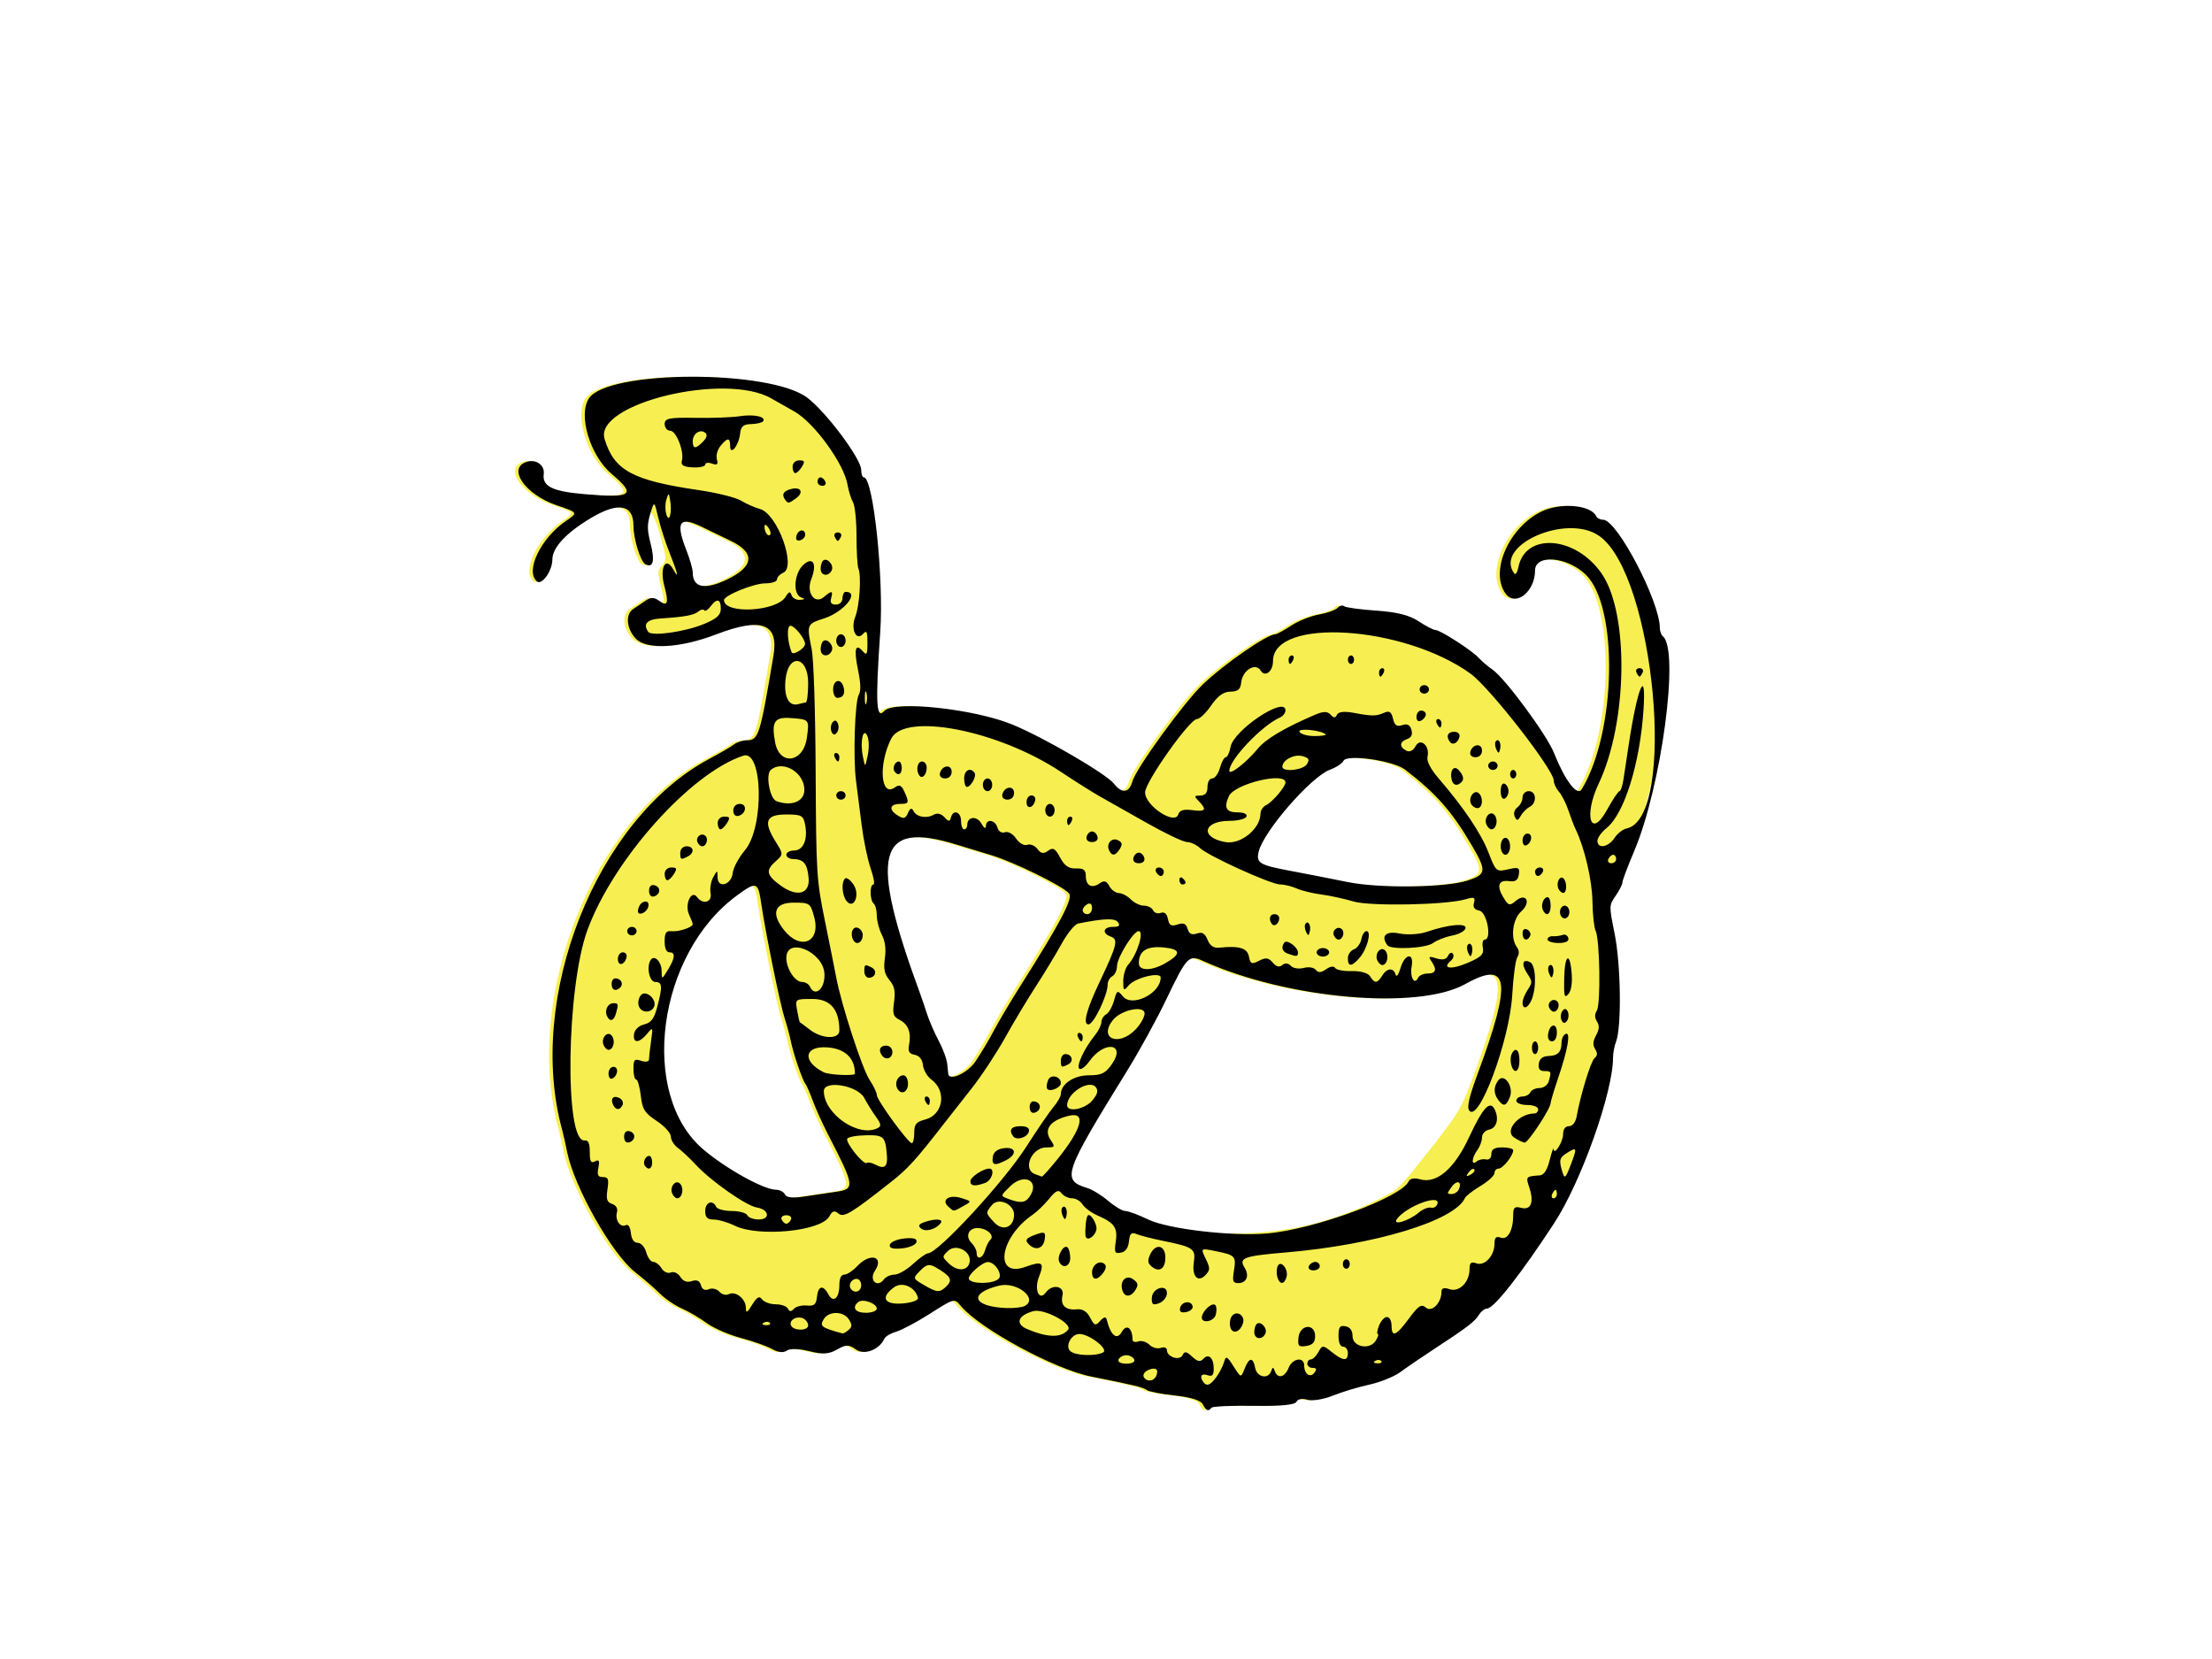 <?xml version="1.0"?><svg width="640" height="480" xmlns="http://www.w3.org/2000/svg">
 <title>python</title>
 <g>
  <title>Layer 1</title>
  <path fill="#f7ef51" d="m347.003,406.299c-0.581,-1.134 -3.43,-2.029 -8.082,-2.54c-3.951,-0.434 -7.605,-1.143 -8.119,-1.575c-0.918,-0.771 -3.858,-1.485 -16.077,-3.905c-10.551,-2.089 -32.151,-13.786 -37.74,-20.435c-1.9,-2.261 -1.781,-2.293 -9.222,2.438c-3.576,2.273 -7.818,4.525 -9.425,5.002c-1.608,0.478 -3.157,1.382 -3.442,2.01c-1.475,3.243 -5.799,4.898 -8.246,3.155c-2.073,-1.477 -2.847,-1.475 -5.466,0.013c-2.39,1.357 -4.134,1.461 -8.046,0.478c-2.987,-0.75 -5.601,-0.815 -6.501,-0.16c-0.949,0.69 -2.502,0.527 -4.201,-0.442c-1.482,-0.846 -5.538,-2.286 -9.013,-3.202c-3.475,-0.915 -7.943,-2.859 -9.929,-4.319c-1.986,-1.46 -5.235,-3.366 -7.221,-4.235c-1.986,-0.869 -4.829,-2.802 -6.318,-4.296c-1.489,-1.494 -4.739,-4.303 -7.221,-6.242c-6.644,-5.192 -17.614,-24.591 -19.645,-34.741c-0.484,-2.417 -1.109,-5.223 -1.39,-6.236c-10.633,-38.332 9.854,-90.096 42.553,-107.52c3.058,-1.629 6.266,-3.503 7.128,-4.164c0.862,-0.661 2.538,-1.201 3.726,-1.201c3.369,0 3.8,-1.376 7.683,-24.492c1.566,-9.324 -3.451,-11.181 -16.586,-6.141c-10.496,4.028 -20.206,4.522 -23.291,1.185c-2.706,-2.926 -3.01,-7.076 -0.628,-8.58c0.745,-0.47 2.277,-1.505 3.406,-2.301c1.514,-1.067 2.539,-1.091 3.913,-0.091c2.577,1.875 2.968,0.838 1.61,-4.267c-1.021,-3.838 -0.978,-4.57 0.348,-5.92c1.398,-1.423 1.326,-2.181 -0.935,-9.956c-2.931,-10.076 -6.044,-6.755 -3.391,3.617c1.29,5.042 0.765,7.189 -1.471,6.023c-1.449,-0.756 -3.48,-7.286 -3.48,-11.189c0,-6.127 -4.417,-6.917 -12.299,-2.199c-7.229,4.328 -11.169,8.573 -11.169,12.036c0,3.228 -3.026,7.512 -4.456,6.311c-3.511,-2.949 1.082,-12.502 8.418,-17.512c3.511,-2.397 3.511,-2.397 -2.708,-4.511c-9.066,-3.082 -14.36,-10.637 -8.787,-12.538c2.771,-0.945 5.383,0.886 5.038,3.531c-0.46,3.528 2.521,4.991 11.787,5.783c13.842,1.183 15.093,0.26 7.894,-5.823c-6.266,-5.295 -9.809,-17.011 -6.614,-21.873c5.433,-8.27 52.484,-8.401 63.233,-0.176c5.511,4.217 15.553,17.678 15.553,20.848c0,1.19 0.342,2.163 0.76,2.163c2.728,0 5.822,29.2 4.746,44.786c-1.419,20.558 -1.168,25.444 1.172,22.803c2.764,-3.118 26.084,-0.618 37.192,3.988c9.172,3.803 27.009,14.203 29.27,17.066c2.327,2.947 4.376,2.703 5.309,-0.634c1.062,-3.798 14.825,-22.76 20.387,-28.089c6.186,-5.927 18.61,-14.522 20.992,-14.522c0.43,0 2.479,-1.114 4.552,-2.475c2.073,-1.361 5.703,-2.818 8.067,-3.237c2.364,-0.419 4.788,-1.285 5.387,-1.925c0.599,-0.64 1.46,-0.851 1.914,-0.469c0.454,0.382 4.635,0.954 9.291,1.273c6.014,0.411 9.564,1.307 12.258,3.093c2.086,1.383 4.279,2.514 4.874,2.514c1.375,0 10.75,6.053 12.546,8.101c0.746,0.85 2.551,2.388 4.012,3.418c3.684,2.598 15.657,18.854 17.724,24.064c3.14,7.915 6.711,12.62 7.99,10.526c10.056,-16.471 10.726,-53.017 1.14,-62.186c-5.428,-5.192 -14.62,-5.907 -14.62,-1.136c0,6.137 -5.651,10.582 -8.51,6.695c-4.658,-6.332 0.862,-19.055 10.295,-23.73c5.488,-2.72 14.409,-1.977 15.911,1.326c0.255,0.561 1.164,1.019 2.02,1.019c4.01,0 16.388,23.642 16.388,31.302c0,0.925 0.406,2.024 0.903,2.441c4.841,4.067 -0.432,43.485 -8.306,62.087c-1.885,4.454 -3.428,8.56 -3.428,9.123c0,0.564 -0.875,2.291 -1.944,3.839c-1.944,2.814 -1.944,2.814 -0.277,11.122c1.785,8.895 2.012,26.954 0.391,31.072c-0.483,1.226 -0.878,3.307 -0.878,4.624c0,10.036 -9.204,35.936 -17.022,47.899c-9.621,14.722 -17.47,24.715 -19.414,24.715c-0.689,0 -1.751,0.817 -2.361,1.815c-1.199,1.965 -3.381,3.628 -13.103,9.989c-3.475,2.274 -7.794,5.22 -9.597,6.548c-1.803,1.328 -5.865,2.976 -9.026,3.662c-3.161,0.687 -7.912,2.122 -10.558,3.19c-2.656,1.072 -5.952,1.601 -7.361,1.18c-1.488,-0.444 -2.808,-0.196 -3.168,0.596c-0.408,0.896 -4.597,1.293 -12.324,1.166c-6.438,-0.106 -11.953,0.144 -12.255,0.554c-0.857,1.165 -1.536,0.893 -2.509,-1.004zm33.419,-52.323c7.767,-2.068 15.477,-5.202 22.548,-9.165c0.993,-0.556 3.227,-2.785 4.964,-4.953c14.298,-17.836 14.614,-18.329 18.443,-28.719c10.152,-27.551 9.363,-33.571 -3.458,-26.401c-13.637,7.626 -51.462,4.301 -75.72,-6.655c-4.304,-1.944 -4.741,-1.485 -10.98,11.526c-2.609,5.441 -7.544,14.427 -10.968,19.968c-18.605,30.116 -19.19,31.829 -11.664,34.155c1.476,0.456 4.21,2.139 6.075,3.739c1.865,1.6 4.083,2.91 4.928,2.91c0.846,0 3.893,1.137 6.773,2.527c10.188,4.917 32.759,5.409 49.059,1.069zm-139.554,-9.158c5.56,-0.767 5.443,-1.624 -2.256,-16.523c-1.569,-3.037 -3.569,-7.454 -4.444,-9.816c-0.875,-2.362 -1.839,-4.571 -2.142,-4.908c-0.813,-0.905 -3.492,-8.734 -4.2,-12.27c-0.338,-1.687 -1.157,-4.724 -1.82,-6.749c-1.259,-3.841 -5.546,-24.83 -6.714,-32.871c-0.96,-6.608 -1.341,-6.756 -6.944,-2.684c-23.24,16.89 -28.65,57.728 -9.756,73.658c6.638,5.597 17.39,11.542 20.932,11.574c1.088,0.01 2.257,0.632 2.599,1.384c0.41,0.903 2.341,1.093 5.695,0.561c2.791,-0.443 6.864,-1.052 9.051,-1.354zm40.352,-37.689c1.492,-2.193 3.88,-6.196 5.307,-8.896c1.427,-2.699 4.868,-8.497 7.646,-12.884c11.68,-18.443 15.374,-25.471 14.127,-26.877c-1.973,-2.225 -16.161,-9.174 -22.669,-11.101c-1.986,-0.588 -6.454,-1.947 -9.929,-3.019c-22.976,-7.09 -25.351,2.778 -10.423,43.297c0.404,1.097 1.269,3.651 1.923,5.676c0.653,2.025 2.195,5.569 3.426,7.876c1.231,2.307 2.335,5.344 2.453,6.749c0.118,1.405 0.248,2.692 0.289,2.861c0.491,2.002 5.62,-0.404 7.849,-3.681zm142.395,-52.356c5.396,-1.752 5.543,-2.762 1.433,-9.83c-5.859,-10.076 -10.43,-15.293 -19.497,-22.256c-3.438,-2.64 -16.926,-4.565 -17.844,-2.547c-0.335,0.736 -2.114,1.899 -3.955,2.585c-5.463,2.036 -19.214,17.869 -20.573,23.687c-0.771,3.302 0.177,3.869 9.322,5.578c4.347,0.812 11.762,2.263 16.479,3.224c9.097,1.854 28.319,1.608 34.635,-0.442zm-214.272,-87.097c7.821,-3.744 8.237,-7.73 1.164,-11.151c-2.368,-1.145 -6.243,-3.022 -8.611,-4.171c-6.379,-3.094 -7.503,-1.268 -4.269,6.935c0.993,2.518 1.805,5.381 1.805,6.363c0,4.389 3.486,5.101 9.911,2.025z" id="path2465"/>
  <path fill="#000000" d="m348.003,406.299c-0.581,-1.134 -3.43,-2.029 -8.082,-2.54c-3.951,-0.434 -7.605,-1.143 -8.119,-1.575c-0.918,-0.771 -3.858,-1.485 -16.077,-3.905c-10.551,-2.089 -32.151,-13.786 -37.74,-20.435c-1.9,-2.261 -1.781,-2.293 -9.222,2.438c-3.576,2.273 -7.818,4.525 -9.425,5.002c-1.608,0.478 -3.157,1.382 -3.442,2.01c-1.475,3.243 -5.799,4.898 -8.246,3.155c-2.073,-1.477 -2.847,-1.475 -5.466,0.013c-2.39,1.357 -4.134,1.461 -8.046,0.478c-2.987,-0.75 -5.601,-0.815 -6.501,-0.16c-0.949,0.69 -2.502,0.527 -4.201,-0.442c-1.482,-0.846 -5.538,-2.286 -9.013,-3.202c-3.475,-0.915 -7.943,-2.859 -9.929,-4.319c-1.986,-1.46 -5.235,-3.366 -7.221,-4.235c-1.986,-0.869 -4.829,-2.802 -6.318,-4.296c-1.489,-1.494 -4.739,-4.303 -7.221,-6.242c-6.644,-5.192 -17.614,-24.591 -19.645,-34.741c-0.484,-2.417 -1.109,-5.223 -1.39,-6.236c-10.633,-38.332 9.854,-90.096 42.553,-107.52c3.058,-1.629 6.266,-3.503 7.128,-4.164c0.862,-0.661 2.538,-1.201 3.726,-1.201c3.369,0 3.8,-1.376 7.683,-24.492c1.566,-9.324 -3.451,-11.181 -16.586,-6.141c-10.496,4.028 -20.206,4.522 -23.291,1.185c-2.706,-2.926 -3.01,-7.076 -0.628,-8.58c0.745,-0.47 2.277,-1.505 3.406,-2.301c1.514,-1.067 2.539,-1.091 3.913,-0.091c2.585,1.881 2.968,0.836 1.591,-4.341c-1.397,-5.252 0.452,-8.579 2.598,-4.675c1.778,3.235 1.323,1.15 -1.028,-4.704c-1.186,-2.953 -2.676,-7.578 -3.311,-10.277c-1.155,-4.908 -1.155,-4.908 -2.301,-1.117c-0.937,3.099 -0.922,4.666 0.082,8.589c1.29,5.042 0.765,7.189 -1.471,6.023c-1.449,-0.756 -3.48,-7.286 -3.48,-11.189c0,-6.127 -4.417,-6.917 -12.299,-2.199c-7.229,4.328 -11.169,8.573 -11.169,12.036c0,3.228 -3.026,7.512 -4.456,6.311c-3.511,-2.949 1.082,-12.502 8.418,-17.512c3.511,-2.397 3.511,-2.397 -2.708,-4.511c-9.066,-3.082 -14.36,-10.637 -8.787,-12.538c2.771,-0.945 5.383,0.886 5.038,3.531c-0.46,3.528 2.521,4.991 11.787,5.783c13.842,1.183 15.093,0.26 7.894,-5.823c-6.266,-5.295 -9.809,-17.011 -6.614,-21.873c5.433,-8.27 52.484,-8.401 63.233,-0.176c5.511,4.217 15.553,17.678 15.553,20.848c0,1.19 0.342,2.163 0.76,2.163c2.728,0 5.822,29.2 4.746,44.786c-1.419,20.558 -1.168,25.444 1.172,22.803c2.764,-3.118 26.084,-0.618 37.192,3.988c9.172,3.803 27.009,14.203 29.27,17.066c2.327,2.947 4.376,2.703 5.309,-0.634c1.062,-3.798 14.825,-22.76 20.387,-28.089c6.186,-5.927 18.61,-14.522 20.992,-14.522c0.43,0 2.479,-1.114 4.552,-2.475c2.073,-1.361 5.703,-2.818 8.067,-3.237c2.364,-0.419 4.788,-1.285 5.387,-1.925c0.599,-0.64 1.46,-0.851 1.914,-0.469c0.454,0.382 4.635,0.954 9.291,1.273c6.014,0.411 9.564,1.307 12.258,3.093c2.086,1.383 4.279,2.514 4.874,2.514c1.375,0 10.75,6.053 12.546,8.101c0.746,0.85 2.551,2.388 4.012,3.418c3.684,2.598 15.657,18.854 17.724,24.064c3.14,7.915 6.711,12.62 7.99,10.526c10.056,-16.471 10.726,-53.017 1.14,-62.186c-5.428,-5.192 -14.62,-5.907 -14.62,-1.136c0,6.137 -5.651,10.582 -8.51,6.695c-4.658,-6.332 0.862,-19.055 10.295,-23.73c5.488,-2.72 14.409,-1.977 15.911,1.326c0.255,0.561 1.164,1.019 2.02,1.019c4.01,0 16.388,23.642 16.388,31.302c0,0.925 0.406,2.024 0.903,2.441c4.841,4.067 -0.432,43.485 -8.306,62.087c-1.885,4.454 -3.428,8.56 -3.428,9.123c0,0.564 -0.875,2.291 -1.944,3.839c-1.944,2.814 -1.944,2.814 -0.277,11.122c1.785,8.895 2.012,26.954 0.391,31.072c-0.483,1.226 -0.878,3.307 -0.878,4.624c0,10.036 -9.204,35.936 -17.022,47.899c-9.621,14.722 -17.47,24.715 -19.414,24.715c-0.689,0 -1.751,0.817 -2.361,1.815c-1.199,1.965 -3.381,3.628 -13.103,9.989c-3.475,2.274 -7.794,5.22 -9.597,6.548c-1.803,1.328 -5.865,2.976 -9.026,3.662c-3.161,0.687 -7.912,2.122 -10.558,3.19c-2.656,1.072 -5.952,1.601 -7.361,1.18c-1.488,-0.444 -2.808,-0.196 -3.168,0.596c-0.408,0.896 -4.597,1.293 -12.324,1.166c-6.438,-0.106 -11.953,0.144 -12.255,0.554c-0.857,1.165 -1.536,0.893 -2.509,-1.004zm3.91,-7.852c0.907,-1.233 1.919,-3.2 2.25,-4.373c0.529,-1.875 0.86,-1.724 2.741,1.248c2.139,3.38 2.139,3.38 3.197,0.692c1.318,-3.347 2.446,-3.434 3.062,-0.234c0.525,2.728 3.785,3.376 4.628,0.92c0.421,-1.227 0.632,-1.227 1.053,0c0.797,2.323 2.901,1.837 3.986,-0.92c1.109,-2.816 4.513,-3.334 4.513,-0.686c0,2.47 1.763,3.688 2.967,2.051c0.738,-1.003 0.597,-1.366 -0.53,-1.366c-0.844,0 -1.534,-0.552 -1.534,-1.227c0,-0.675 0.463,-1.227 1.029,-1.227c0.566,0 1.551,-0.966 2.19,-2.147c1.105,-2.045 1.289,-2.045 3.849,0c3.295,2.632 4.666,2.722 4.666,0.307c0,-1.012 -0.609,-1.841 -1.354,-1.841c-0.852,0 -1.354,-1.168 -1.354,-3.153c0,-2.568 0.377,-3.08 2.031,-2.761c1.333,0.257 2.031,1.235 2.031,2.846c0,3.171 4.998,4.129 6.731,1.29c0.639,-1.047 0.895,-1.903 0.568,-1.903c-0.326,0 -0.159,-1.104 0.373,-2.454c0.531,-1.35 1.561,-2.454 2.288,-2.454c0.727,0 1.322,1.104 1.322,2.454c0,3.567 1.318,3.035 5.049,-2.038c2.733,-3.716 3.58,-4.258 4.901,-3.137c1.718,1.458 4.492,-1.36 4.492,-4.564c0,-1.081 0.736,-1.319 2.363,-0.764c2.777,0.948 5.761,-2.047 5.761,-5.781c0,-1.88 0.437,-2.251 1.998,-1.697c2.397,0.852 5.223,-2.212 5.223,-5.665c0,-1.808 0.452,-2.246 1.817,-1.761c2.026,0.72 3.599,-2.146 3.599,-6.557c0,-2.216 0.401,-2.573 2.328,-2.073c2.82,0.733 3.755,-1.648 2.323,-5.919c-1.053,-3.142 -1.004,-3.198 3.017,-3.478c1.213,-0.084 2.155,-1.528 2.882,-4.42c0.595,-2.362 1.104,-3.813 1.132,-3.224c0.1,2.103 2.759,-2.03 2.759,-4.288c0,-1.438 0.639,-2.304 1.7,-2.304c1.013,0 1.902,-1.115 2.199,-2.761c1.158,-6.403 4.107,-16.014 5.193,-16.927c0.866,-0.728 0.912,-1.41 0.176,-2.615c-0.736,-1.205 -0.666,-2.244 0.268,-3.981c0.936,-1.74 1.005,-2.774 0.266,-3.984c-0.708,-1.16 -0.719,-2.092 -0.036,-3.21c1.145,-1.875 0.857,-20.475 -0.356,-23.044c-0.457,-0.969 -0.873,-4.798 -0.924,-8.51c-0.083,-6.073 -2.29,-15.541 -4.862,-20.859c-0.49,-1.012 -1.443,-3.497 -2.118,-5.522c-0.675,-2.025 -1.9,-4.439 -2.721,-5.365c-0.822,-0.926 -1.494,-2.375 -1.494,-3.219c0,-3.134 -18.523,-26.922 -24.09,-30.937c-19.358,-13.962 -57.145,-16.354 -57.145,-3.618c0,3.009 -2.308,4.781 -3.559,2.732c-1.479,-2.423 -5.272,-0.1 -5.646,3.458c-0.21,2 -0.922,2.602 -3.114,2.636c-2.01,0.03 -3.634,1.196 -5.552,3.988c-1.491,2.17 -3.345,3.945 -4.119,3.945c-2.123,0 -15.017,18.217 -15.017,21.217c0,3.885 8.695,9.604 9.62,6.328c0.321,-1.139 1.596,-1.519 4.001,-1.194c3.877,0.524 4.343,-0.087 1.949,-2.557c-1.463,-1.509 -1.429,-1.633 0.451,-1.669c1.42,-0.027 2.031,-0.778 2.031,-2.493c0,-1.381 0.602,-2.454 1.376,-2.454c0.757,0 1.762,-1.38 2.234,-3.068c0.472,-1.687 1.23,-3.068 1.685,-3.068c0.455,0 1.074,-1.34 1.377,-2.978c0.904,-4.896 15.893,-14.872 15.893,-10.578c0,0.75 -0.711,1.675 -1.58,2.057c-5.253,2.306 -14.667,12.218 -14.667,15.441c0,1.425 4.967,-2.439 8.22,-6.396c2.316,-2.817 7.637,-5.982 16.42,-9.767c2.556,-1.102 3.742,-1.125 4.658,-0.09c0.893,1.008 1.398,1.017 1.846,0.033c0.394,-0.867 2.129,-1.071 4.819,-0.567c5.366,1.005 6.48,1.001 8.855,-0.031c1.49,-0.647 2.084,-0.245 2.544,1.724c0.455,1.947 1.101,2.398 2.673,1.861c1.438,-0.491 2.25,-0.081 2.65,1.338c0.398,1.408 0.014,2.246 -1.232,2.688c-2.221,0.789 -2.333,2.275 -0.253,3.36c0.968,0.505 1.981,0.022 2.68,-1.278c1.398,-2.599 4.209,-0.124 3.467,3.054c-0.297,1.271 0.857,3.513 3.227,6.269c7.294,8.483 12.25,15.852 14.406,21.418c2.149,5.548 2.266,5.649 5.663,4.878c3.054,-0.693 3.428,-0.515 3.127,1.487c-0.246,1.638 -1.009,2.18 -2.724,1.936c-3.134,-0.446 -3.794,1.281 -1.781,4.66c1.448,2.431 1.848,2.552 3.583,1.079c3.043,-2.583 4.59,0.365 1.593,3.035c-2.483,2.211 -3.155,7.707 -1.258,10.286c0.722,0.981 0.759,1.911 0.121,3.006c-0.508,0.872 -1.157,5.727 -1.443,10.788c-0.743,13.18 -9.684,37.258 -12.442,33.508c-0.729,-0.991 -0.036,-3.955 2.569,-10.99c9.847,-26.599 8.955,-32.686 -3.748,-25.583c-13.637,7.626 -51.463,4.301 -75.72,-6.655c-4.304,-1.944 -4.741,-1.485 -10.98,11.526c-2.609,5.441 -7.544,14.427 -10.968,19.968c-18.605,30.116 -19.19,31.829 -11.664,34.155c1.476,0.456 4.21,2.139 6.075,3.739c1.865,1.6 4.083,2.91 4.928,2.91c0.846,0 3.851,1.117 6.679,2.482c5.631,2.718 24.048,4.884 34.242,4.027c13.682,-1.15 38.95,-10.437 41.067,-15.094c0.37,-0.813 1.677,-1.06 3.202,-0.605c4.839,1.445 10.001,-2.956 14.286,-12.18c3.991,-8.591 6.069,-10.816 7.425,-7.95c1.286,2.717 0.519,5.359 -1.679,5.786c-1.112,0.216 -2.022,1.221 -2.022,2.235c0,1.014 -0.609,2.671 -1.354,3.683c-1.638,2.226 -1.803,4.647 -0.226,3.302c0.621,-0.529 1.839,-0.803 2.708,-0.609c0.941,0.211 1.58,-0.422 1.58,-1.564c0,-1.374 0.896,-1.918 3.159,-1.918c1.738,0 3.159,0.371 3.159,0.824c0,1.541 -2.983,5.311 -4.202,5.311c-0.668,0 -1.214,0.583 -1.214,1.296c0,0.713 -1.811,2.385 -4.024,3.716c-2.213,1.331 -4.247,2.909 -4.518,3.506c-2.981,6.557 -25.883,13.529 -51.672,15.73c-12.536,1.07 -13.843,1.558 -12.045,4.504c1.397,2.288 0.5,4.378 -1.879,4.378c-1.543,0 -1.735,-0.548 -1.248,-3.564c0.684,-4.231 0.414,-4.522 -5.269,-5.678c-4.385,-0.892 -4.385,-0.892 -2.913,2.161c1.309,2.716 1.321,3.224 0.109,4.591c-2.23,2.516 -4.141,0.668 -3.539,-3.424c0.599,-4.069 -0.034,-4.509 -9.129,-6.356c-2.979,-0.605 -6.296,-1.457 -7.372,-1.894c-1.576,-0.639 -2.015,-0.233 -2.256,2.084c-0.196,1.885 -0.997,3.012 -2.32,3.268c-1.785,0.345 -1.96,-0.021 -1.502,-3.136c0.598,-4.063 -0.367,-5.469 -5.206,-7.586c-1.822,-0.797 -3.801,-2.25 -4.398,-3.227c-0.597,-0.978 -1.97,-1.778 -3.051,-1.778c-1.081,0 -2.45,-0.659 -3.043,-1.464c-0.835,-1.134 -1.638,-0.776 -3.565,1.592c-1.368,1.681 -3.504,3.751 -4.745,4.6c-9.66,6.609 -11.327,18.461 -2.126,15.115c4.901,-1.782 5.565,-1.294 3.921,2.882c-1.465,3.722 0.053,7.155 1.996,4.513c1.864,-2.534 5.452,-1.878 4.808,0.878c-0.668,2.862 0.884,4.352 4.179,4.011c1.635,-0.169 2.906,0.632 3.822,2.409c1.205,2.34 1.559,2.453 2.913,0.934c1.043,-1.17 1.65,-1.29 1.878,-0.369c1.146,4.623 2.936,6.079 4.369,3.554c1.366,-2.407 3.065,-1.159 3.11,2.284c0.008,0.585 0.757,0.799 1.665,0.476c0.908,-0.323 2.348,0.107 3.201,0.954c0.853,0.848 2.344,1.259 3.314,0.914c0.97,-0.345 1.763,-0.048 1.763,0.661c0,2.002 3.731,3.173 4.527,1.421c0.535,-1.176 1.161,-1.074 2.759,0.447c1.488,1.417 2.39,1.605 3.218,0.671c1.527,-1.722 3.035,-0.326 3.035,2.81c0,1.921 -0.432,2.371 -1.805,1.883c-1.774,-0.631 -2.387,0.383 -1.203,1.991c0.984,1.338 2.009,0.949 3.755,-1.423zm23.779,-11.472c0.397,-3.809 4.81,-4.174 4.81,-0.398c0,1.782 -0.699,2.563 -2.554,2.852c-2.221,0.346 -2.515,0.026 -2.257,-2.454zm-12.791,-1.552c0,-0.972 0.324,-2.04 0.72,-2.373c1.155,-0.97 3.182,1.28 2.501,2.777c-0.896,1.97 -3.222,1.678 -3.222,-0.404zm-6.924,-1.403c-0.295,-1.046 -0.104,-2.491 0.425,-3.21c1.321,-1.795 3.879,-0.267 3.255,1.945c-0.75,2.656 -3.062,3.451 -3.679,1.265zm-8.217,-3.183c0.489,-1.995 3.187,-4.17 3.926,-3.165c0.333,0.453 0.366,1.676 0.072,2.717c-0.618,2.19 -4.532,2.628 -3.997,0.447zm-6.322,-2.438c0.466,-1.901 3.303,-2.221 3.636,-0.41c0.124,0.675 -0.733,1.411 -1.906,1.637c-1.461,0.281 -2.005,-0.105 -1.73,-1.227zm-8.155,-3.171c0.375,-2.676 4.344,-3.715 4.344,-1.137c0,1.704 -1.805,3.284 -3.75,3.284c-0.492,0 -0.76,-0.966 -0.594,-2.147zm-8.576,-1.998c-0.758,-2.684 1.17,-4.542 3.189,-3.074c1.375,1 1.507,1.612 0.654,3.01c-1.359,2.226 -3.223,2.257 -3.842,0.064zm44.855,-3.772c-0.277,-0.98 -0.228,-2.387 0.109,-3.127c0.882,-1.94 3.191,0.912 2.557,3.158c-0.638,2.261 -2.023,2.245 -2.666,-0.031zm-53.597,-1.324c0,-2.154 2.162,-3.633 3.574,-2.446c0.631,0.53 0.515,1.396 -0.344,2.563c-1.694,2.302 -3.231,2.247 -3.231,-0.117zm17.15,-1.769c-1.048,-0.922 -1.128,-1.683 -0.353,-3.373c1.546,-3.371 4.415,-2.807 4.415,0.869c0,3.303 -1.854,4.446 -4.062,2.504zm45.582,-0.033c0.307,-0.675 1.143,-1.227 1.858,-1.227c0.715,0 1.301,0.552 1.301,1.227c0,0.675 -0.836,1.227 -1.859,1.227c-1.022,0 -1.607,-0.552 -1.301,-1.227zm9.976,0.105c-0.291,-0.639 -0.144,-1.485 0.327,-1.881c0.47,-0.395 1.093,-0.195 1.383,0.444c0.291,0.639 0.144,1.486 -0.327,1.881c-0.47,0.395 -1.093,0.195 -1.383,-0.444zm-82.209,-1.386c-0.72,-1.584 1.284,-5.078 2.383,-4.155c0.44,0.37 0.8,1.744 0.8,3.054c0,2.515 -2.196,3.274 -3.184,1.101zm-8.524,-4.789c-1.633,-1.425 -1.211,-2.068 2.096,-3.196c2.195,-0.749 2.522,-0.542 2.244,1.42c-0.374,2.637 -2.403,3.467 -4.34,1.777zm16.114,-2.864c-0.142,-1.992 0.195,-5.059 0.622,-5.658c0.746,-1.046 2.959,2.604 2.52,4.157c-0.631,2.234 -3.009,3.37 -3.143,1.5zm-6.588,-5.625c-0.389,-0.855 -0.463,-1.886 -0.165,-2.291c0.808,-1.098 1.689,0.517 1.252,2.296c-0.306,1.247 -0.518,1.246 -1.087,-0.005zm130.577,-22.692c-2.881,-1.94 1.398,-6.92 5.945,-6.92c0.578,0 1.051,-0.552 1.051,-1.227c0,-0.675 -1.422,-1.227 -3.159,-1.227c-1.738,0 -3.159,-0.552 -3.159,-1.227c0,-0.675 0.788,-1.227 1.752,-1.227c0.964,0 2.003,-0.552 2.31,-1.227c0.307,-0.675 1.506,-1.227 2.665,-1.227c1.159,0 2.353,-0.873 2.655,-1.941c0.797,-2.823 0.733,-2.967 -1.324,-2.967c-1.298,0 -1.777,-0.658 -1.563,-2.147c0.2,-1.391 1.165,-2.167 2.74,-2.203c2.784,-0.064 3.826,-1.125 3.842,-3.913c0.006,-1.075 0.537,-2.195 1.179,-2.487c1.548,-0.706 0.687,4.376 -2.172,12.822c-1.185,3.501 -2.155,6.721 -2.155,7.156c0,1.63 -6.578,11.626 -7.555,11.482c-0.561,-0.083 -1.934,-0.766 -3.05,-1.518zm-4.558,-10.847c-1.373,-1.866 -1.377,-3.772 -0.012,-5.627c1.702,-2.314 4.576,1.765 3.381,4.8c-1.052,2.673 -1.865,2.872 -3.369,0.827zm3.773,-10.125c-0.277,-0.98 -0.24,-2.36 0.082,-3.068c1.051,-2.312 2.283,-1.351 2.283,1.782c0,3.326 -1.551,4.169 -2.365,1.286zm5.975,-4.967c0,-1.012 0.406,-1.841 0.903,-1.841c0.496,0 0.903,0.828 0.903,1.841c0,1.012 -0.406,1.84 -0.903,1.84c-0.496,0 -0.903,-0.828 -0.903,-1.84zm4.672,-3.886c0.439,-3.078 2.548,-3.501 2.548,-0.511c0,1.507 -0.583,2.556 -1.42,2.556c-0.841,0 -1.301,-0.835 -1.128,-2.046zm3.902,-4.089c-0.36,-0.792 -0.249,-1.993 0.248,-2.668c0.602,-0.818 1.121,-0.747 1.558,0.214c0.36,0.792 0.249,1.993 -0.248,2.668c-0.602,0.818 -1.121,0.747 -1.558,-0.214zm-3.572,-3.596c-0.668,-1.468 1.03,-2.923 2.233,-1.913c1.009,0.848 0.347,3.055 -0.917,3.055c-0.438,0 -1.03,-0.514 -1.315,-1.142zm-7.711,-1.522c0,-0.79 0.672,-2.447 1.494,-3.681c1.393,-2.092 1.383,-2.411 -0.145,-4.705c-1.791,-2.691 -1.335,-4.399 0.869,-3.25c1.609,0.839 1.877,7.096 0.458,10.7c-1.031,2.618 -2.676,3.193 -2.676,0.936zm12.048,-7.099c0.155,-6.949 1.702,-7.723 2.178,-1.09c0.195,2.715 -0.177,4.862 -1.003,5.794c-1.121,1.264 -1.292,0.578 -1.175,-4.704zm-4.3,-1.115c-0.389,-0.855 -0.463,-1.886 -0.165,-2.291c0.808,-1.098 1.689,0.517 1.252,2.296c-0.306,1.247 -0.518,1.246 -1.087,-0.005zm-0.526,-10.027c0,-0.565 0.711,-0.984 1.58,-0.931c0.869,0.053 2.138,-0.119 2.821,-0.383c0.683,-0.264 1.414,0.155 1.625,0.931c0.244,0.896 -0.785,1.411 -2.821,1.411c-1.762,0 -3.204,-0.463 -3.204,-1.028zm-7.221,-1.756c0,-1.095 0.529,-1.526 1.349,-1.098c0.742,0.387 1.124,1.198 0.849,1.802c-0.788,1.732 -2.198,1.281 -2.198,-0.704zm10.831,-6.174c0,-1.012 0.609,-1.84 1.354,-1.84c0.745,0 1.354,0.828 1.354,1.84c0,1.012 -0.609,1.841 -1.354,1.841c-0.745,0 -1.354,-0.828 -1.354,-1.841zm-4.964,-0.613c-0.658,-1.448 0.196,-3.681 1.407,-3.681c0.467,0 0.849,1.104 0.849,2.454c0,2.588 -1.313,3.302 -2.257,1.227zm4.513,-6.135c-0.736,-1.619 0.343,-3.917 1.416,-3.015c1.096,0.921 1.089,4.242 -0.009,4.242c-0.467,0 -1.1,-0.552 -1.407,-1.227zm-6.77,-4.908c0,-0.675 0.633,-1.227 1.407,-1.227c0.774,0 1.156,0.552 0.849,1.227c-0.307,0.675 -0.94,1.227 -1.407,1.227c-0.467,0 -0.849,-0.552 -0.849,-1.227zm-9.929,-7.362c0,-1.363 0.602,-2.454 1.354,-2.454c0.752,0 1.354,1.091 1.354,2.454c0,1.363 -0.602,2.454 -1.354,2.454c-0.752,0 -1.354,-1.091 -1.354,-2.454zm6.318,-1.738c0,-1.069 0.643,-1.943 1.429,-1.943c1.594,0 1.316,2.641 -0.357,3.4c-0.59,0.267 -1.072,-0.389 -1.072,-1.457zm-10.429,-4.504c-0.93,-2.046 1.162,-4.392 2.407,-2.699c1.042,1.416 0.39,4.033 -1.004,4.033c-0.438,0 -1.069,-0.6 -1.403,-1.334zm8.183,-2.323c-0.441,-0.97 -0.147,-2.007 0.765,-2.701c0.814,-0.62 1.481,-1.927 1.481,-2.906c0,-0.979 0.812,-1.78 1.805,-1.78c2.232,0 2.402,3.453 0.226,4.564c-0.869,0.443 -2.025,1.614 -2.57,2.601c-0.788,1.429 -1.137,1.474 -1.706,0.221zm-12.696,-3.812c-0.788,-1.733 0.952,-4.097 2.226,-3.027c1.432,1.203 1.2,4.361 -0.319,4.361c-0.715,0 -1.574,-0.6 -1.907,-1.334zm8.623,-3.574c0,-1.581 0.457,-2.451 1.128,-2.147c0.621,0.281 1.128,1.247 1.128,2.147c0,0.9 -0.508,1.866 -1.128,2.147c-0.671,0.304 -1.128,-0.566 -1.128,-2.147zm-14.105,-3.029c-0.788,-2.793 0.489,-4.719 2,-3.015c1.65,1.861 1.613,3.151 -0.114,4.052c-0.779,0.406 -1.606,-0.049 -1.885,-1.037zm16.812,-1.879c0,-0.675 0.406,-1.227 0.903,-1.227c0.496,0 0.903,0.552 0.903,1.227c0,0.675 -0.406,1.227 -0.903,1.227c-0.496,0 -0.903,-0.552 -0.903,-1.227zm-6.318,-2.454c0,-0.675 0.609,-1.227 1.354,-1.227c0.745,0 1.354,0.552 1.354,1.227c0,0.675 -0.609,1.227 -1.354,1.227c-0.745,0 -1.354,-0.552 -1.354,-1.227zm-5.19,-3.988c0.569,-2.322 3.385,-2.652 3.385,-0.397c0,1.138 -0.772,1.93 -1.88,1.93c-1.103,0 -1.725,-0.634 -1.505,-1.534zm7.522,-0.756c-0.389,-0.855 -0.463,-1.886 -0.165,-2.291c0.808,-1.098 1.689,0.517 1.252,2.296c-0.306,1.247 -0.518,1.246 -1.087,-0.005zm-13.445,-2.184c-1.177,-1.6 -0.615,-2.889 1.26,-2.889c1.05,0 1.723,0.643 1.523,1.457c-0.44,1.793 -1.947,2.568 -2.783,1.431zm-3.78,-5.343c-0.307,-0.675 -0.128,-1.227 0.398,-1.227c0.526,0 0.956,0.552 0.956,1.227c0,0.675 -0.179,1.227 -0.398,1.227c-0.219,0 -0.649,-0.552 -0.956,-1.227zm-5.867,-1.879c0,-0.991 0.609,-1.802 1.354,-1.802c0.745,0 1.354,0.493 1.354,1.096c0,0.603 -0.609,1.414 -1.354,1.802c-0.825,0.43 -1.354,0.002 -1.354,-1.096zm0.903,-7.937c0,-0.675 0.609,-1.227 1.354,-1.227c0.745,0 1.354,0.552 1.354,1.227c0,0.675 -0.609,1.227 -1.354,1.227c-0.745,0 -1.354,-0.552 -1.354,-1.227zm-11.734,-4.908c0,-0.675 0.43,-1.227 0.956,-1.227c0.526,0 0.705,0.552 0.398,1.227c-0.307,0.675 -0.737,1.227 -0.956,1.227c-0.219,0 -0.398,-0.552 -0.398,-1.227zm-26.176,-3.681c0,-0.675 0.43,-1.227 0.956,-1.227c0.526,0 0.705,0.552 0.398,1.227c-0.307,0.675 -0.737,1.227 -0.956,1.227c-0.219,0 -0.398,-0.552 -0.398,-1.227zm17.15,0c0,-0.675 0.406,-1.227 0.903,-1.227c0.496,0 0.903,0.552 0.903,1.227c0,0.675 -0.406,1.227 -0.903,1.227c-0.496,0 -0.903,-0.552 -0.903,-1.227zm-55.473,207.282c0.878,-1.931 -0.096,-2.707 -2.239,-1.783c-1.037,0.448 -1.653,1.326 -1.369,1.953c0.702,1.543 2.875,1.441 3.607,-0.17zm-6.355,-4.826c-0.307,-0.675 -1.322,-1.227 -2.256,-1.227c-0.934,0 -1.95,0.552 -2.257,1.227c-0.326,0.718 0.61,1.227 2.257,1.227c1.646,0 2.583,-0.509 2.256,-1.227zm71.513,0.486c-0.3,-0.408 -1.078,-0.451 -1.73,-0.097c-0.72,0.392 -0.506,0.682 0.545,0.741c0.952,0.053 1.485,-0.237 1.185,-0.644zm-80.505,-2.514c1.722,-0.898 -3.978,-5.334 -6.854,-5.334c-2.376,0 -4.239,3.572 -2.599,4.983c1.511,1.299 7.228,1.512 9.453,0.351zm-10.121,-6.566c1.399,-1.719 -6.993,-6.211 -10.051,-5.379c-4.497,1.223 -5.347,3.684 -1.792,5.19c5.946,2.52 9.895,2.583 11.842,0.189zm-63.534,0.079c1.074,-0.924 1.094,-1.446 0.115,-3.049c-1.493,-2.445 -5.803,-2.509 -7.269,-0.108c-1.265,2.072 -0.759,2.46 5.407,4.148c0.248,0.068 1.034,-0.378 1.747,-0.991zm-11.676,-1.34c0,-0.696 -0.609,-1.583 -1.354,-1.972c-1.808,-0.943 -4.32,0.449 -3.614,2.002c0.739,1.626 4.968,1.601 4.968,-0.03zm-11.076,-0.703c-0.3,-0.408 -1.078,-0.451 -1.73,-0.097c-0.72,0.392 -0.506,0.682 0.545,0.741c0.952,0.053 1.485,-0.237 1.185,-0.644zm-2.247,-6.817c0.576,0.783 2.363,1.423 3.972,1.423c1.609,0 3.189,0.579 3.51,1.287c0.396,0.872 0.94,0.886 1.687,0.044c0.606,-0.684 2.296,-1.124 3.755,-0.98c2.136,0.212 2.71,-0.275 2.943,-2.498c0.341,-3.256 1.783,-3.575 3.312,-0.733c1.412,2.624 3.17,1.119 3.17,-2.714c0,-1.921 0.515,-2.995 1.437,-2.995c0.79,0 2.47,-1.104 3.732,-2.454c3.745,-4.005 7.924,-2.848 5.09,1.409c-1.771,2.66 0.737,4.993 2.619,2.435c0.562,-0.764 1.939,-1.39 3.058,-1.39c1.12,0 3.532,-1.38 5.361,-3.068c1.829,-1.687 3.776,-3.076 4.327,-3.086c2.946,-0.055 21.953,-20.662 28.487,-30.885c3.155,-4.936 6.689,-10.099 7.855,-11.474c1.165,-1.375 2.119,-3.047 2.119,-3.715c0,-2.914 3.761,-5.441 8.097,-5.441c3.696,0 4.857,-0.573 6.733,-3.324c4.077,-5.977 -2.311,-6.75 -6.536,-0.791c-1.147,1.618 -2.474,2.614 -2.95,2.215c-0.944,-0.793 1.42,-5.872 4.487,-9.64c1.046,-1.286 1.903,-3.021 1.903,-3.856c0,-0.836 0.615,-1.84 1.367,-2.232c0.752,-0.392 1.778,-2.181 2.279,-3.974c0.854,-3.052 1.016,-3.133 2.54,-1.258c2.687,3.305 10.963,-0.799 10.963,-5.437c0,-1.744 -7.39,0.07 -9.252,2.271c-1.45,1.715 -1.58,1.613 -1.58,-1.24c0,-1.709 0.636,-3.825 1.413,-4.702c2.623,-2.959 4.746,-9.749 3.049,-9.749c-1.514,0 -6.267,7.682 -6.267,10.128c0,1.221 -0.609,2.537 -1.354,2.925c-0.745,0.388 -1.354,1.483 -1.354,2.432c0,3.101 -4.059,11.509 -5.556,11.509c-1.677,0 -0.571,-4.269 3.124,-12.055c5.19,-10.936 5.594,-12.553 3.337,-13.355c-2.633,-0.936 -2.214,-2.811 0.628,-2.811c1.783,0 2.169,-0.365 1.437,-1.36c-0.89,-1.21 -4.017,-1.102 -11.501,0.394c-0.968,0.194 -3.127,2.837 -4.798,5.873c-1.671,3.037 -5.012,8.558 -7.425,12.27c-2.413,3.712 -6.435,10.427 -8.938,14.923c-2.503,4.496 -6.879,11.122 -9.725,14.724c-2.846,3.602 -6.46,8.206 -8.032,10.23c-8.093,10.423 -10.309,12.863 -15.16,16.693c-11.71,9.246 -13.769,10.479 -15.304,9.163c-1.106,-0.948 -1.757,-0.731 -2.624,0.875c-2.301,4.266 -20.455,6.048 -27.328,2.682c-1.986,-0.973 -4.727,-1.777 -6.093,-1.787c-1.876,-0.014 -2.482,-0.618 -2.482,-2.473c0,-2.54 2.178,-3.386 3.159,-1.227c0.307,0.675 2.338,1.227 4.513,1.227c2.175,0 4.206,0.552 4.513,1.227c0.307,0.675 1.786,1.227 3.288,1.227c3.478,0 3.022,-2.903 -0.546,-3.472c-3.049,-0.486 -13.247,-7.633 -17.635,-12.359c-1.738,-1.871 -4.073,-4.064 -5.19,-4.872c-1.117,-0.808 -2.031,-2.285 -2.031,-3.283c0,-0.997 -1.837,-3.026 -4.081,-4.509c-3.529,-2.33 -4.155,-3.325 -4.628,-7.346c-0.301,-2.558 -0.901,-4.651 -1.334,-4.651c-0.433,0 -0.787,-1.391 -0.787,-3.091c0,-2.684 0.297,-2.99 2.257,-2.321c1.261,0.43 2.257,0.238 2.257,-0.437c0,-0.664 0.265,-3.07 0.589,-5.348c0.576,-4.051 0.55,-4.094 -1.199,-1.994c-2.291,2.75 -4.121,2.755 -3.732,0.009c0.177,-1.249 1.391,-2.397 2.92,-2.761c1.99,-0.474 2.89,-1.651 3.756,-4.918c1.614,-6.085 1.523,-7.362 -0.529,-7.362c-1.746,0 -2.645,-4.585 -1.266,-6.46c1.063,-1.446 3.071,0.637 3.101,3.217c0.03,2.6 0.05,2.597 1.805,-0.267c2.123,-3.464 2.257,-5.079 0.421,-5.079c-0.852,0 -1.354,-1.169 -1.354,-3.155c0,-2.517 0.411,-3.113 2.031,-2.944c2.052,0.213 6.093,-1.137 6.093,-2.036c0,-0.268 -0.483,-1.539 -1.074,-2.825c-1.319,-2.871 0.677,-7.248 2.299,-5.043c1.709,2.324 4.452,1.545 3.94,-1.118c-0.254,-1.318 0.092,-3.389 0.769,-4.601c1.181,-2.118 1.231,-2.117 1.258,0.028c0.043,3.362 4.009,2.225 4.373,-1.253c0.156,-1.486 1.767,-4.474 3.582,-6.639c5.576,-6.655 5.151,-29.164 -0.516,-27.3c-15.298,5.032 -37.647,30.045 -45.115,50.493c-6.071,16.623 -6.675,61.483 -0.82,60.825c1.097,-0.123 1.517,0.802 1.517,3.336c0,2.763 0.318,3.341 1.499,2.724c1.189,-0.62 1.393,-0.232 0.987,1.879c-0.401,2.085 -0.115,2.661 1.322,2.661c1.541,0 1.75,0.567 1.311,3.553c-0.426,2.892 -0.173,3.677 1.358,4.221c1.171,0.416 1.693,1.335 1.383,2.433c-0.621,2.198 0.988,4.533 2.558,3.714c0.715,-0.373 1.288,0.502 1.47,2.243c0.191,1.834 0.907,2.857 2.001,2.861c0.938,0.004 2.04,1.244 2.453,2.761c0.412,1.515 1.322,2.754 2.022,2.754c0.7,0 1.786,0.841 2.413,1.868c0.627,1.028 1.838,1.567 2.691,1.199c0.853,-0.368 2.085,0.207 2.739,1.278c0.764,1.251 1.946,1.689 3.306,1.225c1.444,-0.493 2.289,-0.115 2.656,1.185c0.348,1.232 1.155,1.641 2.28,1.156c0.958,-0.413 2.326,-0.092 3.041,0.714c0.715,0.806 1.943,1.13 2.73,0.719c1.948,-1.016 4.904,1.311 4.94,3.889c0.024,1.716 0.364,1.558 1.841,-0.853c1.374,-2.244 2.064,-2.614 2.858,-1.534zm36.953,-15.805c0.193,-0.787 2.086,-1.607 4.208,-1.822c2.647,-0.268 3.748,0.06 3.509,1.047c-0.191,0.791 -2.085,1.611 -4.208,1.822c-2.639,0.262 -3.749,-0.069 -3.509,-1.047zm9.013,-4.716c-0.897,-0.766 -0.667,-1.224 0.903,-1.796c3.141,-1.143 5.772,-0.984 4.77,0.289c-1.426,1.811 -4.393,2.6 -5.672,1.507zm7.982,-6.245c-2.279,-1.959 0.093,-3.658 3.603,-2.58c3.159,0.97 3.159,0.97 0.618,2.372c-3.003,1.657 -2.56,1.635 -4.221,0.208zm-79.937,-3.82c-0.93,-2.046 1.162,-4.392 2.407,-2.699c1.042,1.416 0.39,4.033 -1.004,4.033c-0.438,0 -1.069,-0.6 -1.403,-1.334zm86.248,-3.604c0,-1.196 3.681,-3.651 5.474,-3.651c1.744,0 0.761,3.425 -1.187,4.135c-2.975,1.084 -4.287,0.935 -4.287,-0.484zm-94.147,-4.435c-0.721,-0.98 0.094,-2.896 1.232,-2.896c0.467,0 0.849,0.828 0.849,1.841c0,1.897 -1.065,2.438 -2.082,1.056zm100.633,-2.59c0.197,-1.414 1.298,-2.279 3.225,-2.532c3.511,-0.461 3.904,1.78 0.611,3.482c-3.306,1.709 -4.177,1.493 -3.836,-0.951zm-106.674,-5.828c0,-1.264 0.592,-1.866 1.58,-1.607c1.903,0.498 1.783,2.676 -0.178,3.231c-0.818,0.231 -1.402,-0.445 -1.402,-1.624zm112.563,-0.153c-1.341,-1.823 -0.538,-2.915 2.143,-2.915c1.823,0 2.655,0.529 2.411,1.534c-0.421,1.74 -3.585,2.699 -4.555,1.381zm4.776,-8.436c0,-1.264 0.592,-1.866 1.58,-1.607c1.903,0.498 1.783,2.676 -0.178,3.231c-0.818,0.231 -1.402,-0.445 -1.402,-1.624zm-120.535,-0.695c-0.831,-1.827 0.132,-2.821 1.861,-1.919c0.798,0.416 1.197,1.312 0.888,1.992c-0.732,1.609 -1.999,1.576 -2.749,-0.073zm125.56,-4.693c-0.216,-0.475 -0.054,-1.608 0.359,-2.518c0.787,-1.731 3.642,-0.966 3.642,0.976c0,1.392 -3.463,2.726 -4.001,1.542zm-126.877,-4.325c0,-1.069 0.643,-1.943 1.429,-1.943c1.594,0 1.316,2.641 -0.357,3.4c-0.59,0.267 -1.072,-0.389 -1.072,-1.457zm130.878,-3.783c0,-1.012 0.585,-1.841 1.301,-1.841c1.91,0 2.529,2.077 0.877,2.939c-2.012,1.049 -2.177,0.966 -2.177,-1.098zm-132.281,-4.401c-0.93,-2.046 1.162,-4.392 2.407,-2.699c1.042,1.416 0.39,4.033 -1.005,4.033c-0.438,0 -1.069,-0.6 -1.403,-1.334zm137.245,-2.347c-0.307,-0.675 -0.128,-1.227 0.398,-1.227c0.526,0 0.956,0.552 0.956,1.227c0,0.675 -0.179,1.227 -0.398,1.227c-0.219,0 -0.649,-0.552 -0.956,-1.227zm-136.294,-6.135c-0.755,-1.662 0.264,-3.681 1.858,-3.681c1.464,0 1.524,0.236 0.753,2.967c-0.623,2.207 -1.788,2.525 -2.611,0.714zm9.176,-2.978c-0.272,-0.963 0.023,-2.334 0.654,-3.047c1.451,-1.637 4.741,1.298 3.793,3.384c-0.903,1.986 -3.855,1.762 -4.447,-0.338zm-7.822,-6.225c0,-1.264 0.592,-1.866 1.58,-1.607c1.903,0.498 1.783,2.676 -0.178,3.231c-0.818,0.231 -1.402,-0.445 -1.402,-1.624zm1.805,-7.26c0,-1.068 0.643,-1.943 1.429,-1.943c0.786,0 1.268,0.656 1.072,1.457c-0.558,2.275 -2.501,2.653 -2.501,0.486zm2.708,-8.078c0,-0.675 0.609,-1.227 1.354,-1.227c0.745,0 1.354,0.552 1.354,1.227c0,0.675 -0.609,1.227 -1.354,1.227c-0.745,0 -1.354,-0.552 -1.354,-1.227zm3.259,-6.659c0.64,-2.268 3.387,-2.652 2.834,-0.396c-0.207,0.844 -1.051,1.712 -1.877,1.93c-1.047,0.276 -1.337,-0.188 -0.957,-1.534zm3.059,-4.997c0,-1.264 0.592,-1.866 1.58,-1.607c1.903,0.498 1.783,2.676 -0.178,3.231c-0.818,0.231 -1.402,-0.445 -1.402,-1.624zm4.513,-4.908c0,-1.058 0.815,-1.841 1.916,-1.841c1.601,0 1.731,0.303 0.792,1.841c-0.618,1.012 -1.48,1.841 -1.916,1.841c-0.436,0 -0.792,-0.828 -0.792,-1.841zm4.513,-6.135c0,-1.022 0.802,-1.841 1.805,-1.841c2.152,0 2.394,1.884 0.377,2.936c-2.017,1.052 -2.183,0.969 -2.183,-1.096zm5.003,-2.983c-0.668,-1.468 1.03,-2.923 2.233,-1.913c1.009,0.848 0.347,3.055 -0.917,3.055c-0.438,0 -1.03,-0.514 -1.315,-1.142zm5.828,-5.606c0,-1.058 0.815,-1.841 1.916,-1.841c1.601,0 1.731,0.303 0.792,1.841c-0.618,1.012 -1.48,1.841 -1.916,1.841c-0.436,0 -0.792,-0.828 -0.792,-1.841zm4.513,-3.591c0,-1.138 0.772,-1.93 1.88,-1.93c2.2,0 1.889,2.867 -0.376,3.464c-0.891,0.235 -1.505,-0.391 -1.505,-1.534zm41.52,144.106c0,-1.521 -4.092,-2.976 -5.364,-1.907c-1.927,1.619 -0.87,3.111 2.205,3.111c1.738,0 3.159,-0.542 3.159,-1.204zm42.8,-0.768c4.029,-2.102 -2.3,-7.142 -7.398,-5.891c-9.036,2.217 -7.709,6.119 2.208,6.494c2.069,0.078 4.405,-0.193 5.19,-0.602zm-30.893,-2.323c-0.708,-3.122 -4.513,-4.835 -6.893,-3.104c-4.041,2.94 -2.913,5.12 2.433,4.701c2.626,-0.206 4.615,-0.918 4.461,-1.598zm-16.42,-3.681c0,-1.012 -0.585,-1.841 -1.301,-1.841c-1.508,0 -2.526,1.751 -1.684,2.896c1.079,1.466 2.984,0.792 2.984,-1.056zm24.731,0.242c1.798,-1.787 1.134,-2.934 -3.126,-5.394c-1.882,-1.087 -2.726,-0.916 -4.513,0.917c-2.198,2.254 -2.198,2.254 0.961,4.117c3.929,2.316 4.67,2.356 6.679,0.36zm14.98,-2.053c1.334,-1.147 -0.875,-4.785 -2.974,-4.899c-1.628,-0.088 -6.068,3.832 -5.573,4.921c0.686,1.509 6.783,1.493 8.547,-0.023zm-8.319,-5.026c0.427,-3.053 -3.994,-5.263 -6.243,-3.121c-1.791,1.706 -1.789,1.74 0.287,3.729c2.5,2.395 5.58,2.081 5.957,-0.607zm4.45,-3.286c0.321,-1.181 1.019,-2.561 1.551,-3.068c1.278,-1.214 -1.066,-3.33 -3.717,-3.355c-2.623,-0.025 -3.638,2.434 -1.771,4.29c0.821,0.816 1.492,2.112 1.492,2.881c0,2.189 1.797,1.638 2.445,-0.749zm8.387,-10.285c0,-3.109 -4.547,-5.084 -6.415,-2.786c-1.856,2.283 -1.856,2.283 0.669,5.02c2.489,2.698 5.746,1.432 5.746,-2.234zm-64.536,1.389c0.307,-0.675 -0.302,-1.227 -1.354,-1.227c-1.051,0 -1.661,0.552 -1.354,1.227c0.307,0.675 0.916,1.227 1.354,1.227c0.438,0 1.047,-0.552 1.354,-1.227zm181.671,-2.034c1.129,-0.958 2.711,-1.582 3.517,-1.388c0.806,0.195 1.642,-0.336 1.859,-1.18c0.743,-2.888 -9.123,0.859 -11.722,4.452c-1.495,2.066 3.406,0.611 6.346,-1.885zm-112.802,-4.347c3.373,-4.586 -1.207,-7.335 -5.422,-3.255c-2.894,2.801 -2.894,2.801 -0.676,3.642c3.441,1.304 4.923,1.21 6.098,-0.387zm-55.865,-1.636c5.56,-0.767 5.443,-1.624 -2.256,-16.523c-1.569,-3.037 -3.569,-7.454 -4.444,-9.816c-0.875,-2.362 -1.839,-4.571 -2.142,-4.908c-0.813,-0.905 -3.492,-8.734 -4.2,-12.27c-0.338,-1.687 -1.157,-4.724 -1.82,-6.749c-1.259,-3.841 -5.546,-24.83 -6.714,-32.871c-0.96,-6.608 -1.341,-6.756 -6.944,-2.684c-23.24,16.89 -28.65,57.728 -9.756,73.658c6.638,5.597 17.39,11.542 20.932,11.573c1.088,0.01 2.257,0.632 2.599,1.384c0.41,0.903 2.341,1.093 5.695,0.561c2.79,-0.443 6.864,-1.052 9.051,-1.354zm208.586,0.655c0,-0.675 -0.179,-1.227 -0.398,-1.227c-0.219,0 -0.649,0.552 -0.956,1.227c-0.307,0.675 -0.128,1.227 0.398,1.227c0.526,0 0.956,-0.552 0.956,-1.227zm-28.395,-1.309c1.058,-2.328 -0.485,-2.903 -2.057,-0.766c-1.407,1.913 -1.41,2.074 -0.032,2.074c0.822,0 1.762,-0.589 2.089,-1.309zm-116.123,-8.744c6.982,-8.63 8.414,-13.72 3.554,-12.637c-5.464,1.218 -7.608,3.886 -5.577,6.938c1.425,2.14 1.365,2.255 -1.166,2.255c-4.303,0 -6.998,6.413 -3.254,7.743c0.869,0.309 1.737,0.625 1.93,0.703c0.193,0.078 2.224,-2.173 4.513,-5.002zm120.623,2.928c-0.278,-0.378 -1.006,-0.001 -1.618,0.838c-0.885,1.212 -0.781,1.353 0.505,0.687c0.89,-0.461 1.391,-1.147 1.113,-1.525zm27.934,-1.403c1.839,-4.833 1.759,-5.153 -0.879,-3.519c-2.386,1.478 -2.586,2.088 -1.709,5.198c0.749,2.652 1.003,2.488 2.588,-1.679zm-197.884,-2.65c-0.443,-5.5 -0.87,-5.911 -6.045,-5.827c-2.755,0.045 -5.2,0.499 -5.432,1.009c-0.523,1.151 4.761,7.692 5.651,6.994c0.355,-0.279 1.459,-0.064 2.451,0.476c2.644,1.439 3.641,0.655 3.374,-2.652zm7.909,-6.558c0,-2.465 0.568,-3.157 3.127,-3.809c5.291,-1.349 6.366,-8.289 1.799,-11.612c-1.169,-0.851 -2.248,-2.711 -2.397,-4.133c-0.172,-1.638 -1.048,-2.736 -2.388,-2.994c-1.623,-0.312 -2.006,-0.984 -1.641,-2.879c0.68,-3.537 -0.224,-5.936 -2.725,-7.228c-1.876,-0.97 -2.099,-1.68 -1.619,-5.159c0.435,-3.151 0.145,-4.542 -1.324,-6.349c-1.466,-1.803 -1.759,-3.2 -1.327,-6.328c0.374,-2.713 0.086,-4.921 -0.89,-6.816c-0.794,-1.541 -1.444,-4.027 -1.444,-5.525c0,-1.497 -0.406,-3.063 -0.903,-3.48c-1.128,-0.948 -1.196,-5.521 -0.082,-5.521c0.451,0 0.098,-2.071 -0.785,-4.601c-0.883,-2.531 -2.06,-8.19 -2.615,-12.577c-0.555,-4.387 -1.293,-10.184 -1.64,-12.884c-0.857,-6.669 -0.321,-22.954 0.818,-24.855c0.635,-1.061 0.567,-3.274 -0.219,-7.09c-1.248,-6.059 -0.796,-7.914 1.341,-5.503c1.184,1.336 1.376,0.999 1.376,-2.429c0,-3.228 -0.233,-3.718 -1.234,-2.589c-2.042,2.304 -3.715,-1.388 -2.265,-5.001c1.218,-3.036 1.778,-11.852 0.882,-13.882c-0.298,-0.675 -0.544,-4.873 -0.546,-9.328c-0.003,-4.456 -0.454,-8.873 -1.004,-9.816c-0.55,-0.943 -1.27,-3.256 -1.602,-5.14c-1.082,-6.153 -9.679,-17.971 -15.392,-21.16c-2.013,-1.124 -4.994,-2.815 -6.624,-3.759c-13.337,-7.724 -51.374,1.505 -48.275,11.713c2.771,9.127 8.049,11.989 27.32,14.813c5.213,0.764 10.696,2.135 12.185,3.046c1.489,0.911 3.951,1.995 5.471,2.409c5.016,1.365 10.62,16.764 6.714,18.45c-0.993,0.428 -1.805,1.294 -1.805,1.923c0,0.629 -1.523,1.142 -3.385,1.138c-3.314,-0.006 -11.973,3.51 -11.946,4.85c0.085,4.15 15.249,3.32 17.834,-0.976c0.901,-1.498 1.343,-1.627 1.69,-0.494c0.258,0.844 1.35,1.47 2.425,1.391c1.526,-0.111 1.609,-0.266 0.376,-0.703c-2.499,-0.888 -2.049,-7.042 0.693,-9.485c2.767,-2.465 3.963,-0.18 2.222,4.243c-1.515,3.849 0.985,7.39 3.631,5.143c2.323,-1.972 2.76,-1.904 2.129,0.331c-0.361,1.277 0.063,1.841 1.382,1.841c1.089,0 1.902,-0.787 1.902,-1.841c0,-1.012 0.406,-1.841 0.903,-1.841c4.235,0 -0.475,5.826 -6.206,7.676c-5.039,1.627 -5.077,1.72 -3.617,8.866c0.583,2.857 1.063,17.634 1.155,35.583c0.151,29.438 0.26,31.201 2.659,42.967c1.376,6.749 2.857,14.155 3.291,16.459c1.49,7.903 7.538,26.487 9.641,29.621c1.157,1.724 2.103,3.712 2.103,4.417c0,1.458 9.076,13.921 10.138,13.921c0.381,0 0.694,-1.355 0.694,-3.012zm3.159,-9.258c-0.307,-0.675 -0.128,-1.227 0.398,-1.227c0.526,0 0.956,0.552 0.956,1.227c0,0.675 -0.179,1.227 -0.398,1.227c-0.219,0 -0.649,-0.552 -0.956,-1.227zm-8.123,-3.681c-0.755,-1.662 0.264,-3.681 1.858,-3.681c0.715,0 1.301,1.104 1.301,2.454c0,2.54 -2.178,3.386 -3.159,1.227zm-4.363,-9.407c-1.144,-1.556 -0.595,-2.863 1.203,-2.863c1.003,0 1.805,0.818 1.805,1.841c0,1.868 -1.909,2.517 -3.009,1.023zm-5.115,-24.336c0,-2.064 0.166,-2.148 2.178,-1.098c1.652,0.862 1.033,2.939 -0.877,2.939c-0.715,0 -1.301,-0.828 -1.301,-1.84zm-2.99,-8.768c-1.24,-1.686 -0.597,-4.289 0.959,-3.882c0.869,0.227 1.58,1.188 1.58,2.135c0,1.937 -1.592,3.033 -2.539,1.747zm-2.239,-11.714c-1.265,-1.72 -1.444,-5.455 -0.308,-6.411c0.43,-0.361 1.52,0.452 2.422,1.806c2.01,3.019 -0.023,7.447 -2.114,4.604zm-2.895,-30.438c0,-0.675 0.609,-1.227 1.354,-1.227c0.745,0 1.354,0.552 1.354,1.227c0,0.675 -0.609,1.227 -1.354,1.227c-0.745,0 -1.354,-0.552 -1.354,-1.227zm-0.451,-11.043c-0.307,-0.675 -0.128,-1.227 0.398,-1.227c0.526,0 0.956,0.552 0.956,1.227c0,0.675 -0.179,1.227 -0.398,1.227c-0.219,0 -0.649,-0.552 -0.956,-1.227zm-0.903,-7.362c-0.36,-0.792 -0.249,-1.993 0.248,-2.668c0.602,-0.818 1.121,-0.747 1.558,0.214c0.36,0.792 0.249,1.993 -0.248,2.668c-0.602,0.818 -1.121,0.747 -1.558,-0.214zm0.451,-12.27c0,-2.79 2.264,-3.343 3,-0.734c0.566,2.007 -0.099,3.188 -1.797,3.188c-0.662,0 -1.203,-1.104 -1.203,-2.454zm-3.61,-11.584c0,-0.972 0.324,-2.04 0.72,-2.373c1.155,-0.97 3.182,1.28 2.501,2.777c-0.896,1.97 -3.221,1.678 -3.221,-0.404zm4.513,-2.526c0,-1.012 0.609,-1.841 1.354,-1.841c0.745,0 1.354,0.828 1.354,1.841c0,1.012 -0.609,1.841 -1.354,1.841c-0.745,0 -1.354,-0.828 -1.354,-1.841zm-4.513,-20.787c0,-0.972 0.324,-2.04 0.72,-2.373c1.155,-0.97 3.182,1.28 2.501,2.777c-0.896,1.97 -3.221,1.678 -3.221,-0.404zm-7.024,-9.465c0.468,-1.911 2.488,-2.245 2.559,-0.424c0.026,0.675 -0.63,1.418 -1.458,1.651c-0.941,0.265 -1.354,-0.195 -1.101,-1.227zm11.086,0.19c-0.307,-0.675 0.099,-1.227 0.903,-1.227c0.803,0 1.209,0.552 0.903,1.227c-0.307,0.675 -0.713,1.227 -0.903,1.227c-0.19,0 -0.596,-0.552 -0.903,-1.227zm-14.291,-10.634c-1.14,-1.55 -0.596,-2.578 1.676,-3.169c2.863,-0.744 3.771,0.986 1.417,2.698c-2.083,1.515 -2.3,1.549 -3.093,0.471zm9.327,-5.317c0,-0.675 0.382,-1.227 0.849,-1.227c0.467,0 1.1,0.552 1.407,1.227c0.307,0.675 -0.075,1.227 -0.849,1.227c-0.774,0 -1.407,-0.552 -1.407,-1.227zm-7.221,-4.295c0,-1.058 0.815,-1.841 1.916,-1.841c1.601,0 1.731,0.303 0.792,1.841c-0.618,1.012 -1.48,1.841 -1.916,1.841c-0.436,0 -0.792,-0.828 -0.792,-1.841zm-32.027,-1.705c0.739,-2.649 -1.626,-8.725 -3.395,-8.725c-0.872,0 -1.585,-0.872 -1.585,-1.938c0,-1.645 1.332,-1.914 8.8,-1.777c4.84,0.089 10.628,-0.124 12.862,-0.472c4.141,-0.646 7.792,0.139 6.816,1.466c-0.297,0.404 -1.851,0.768 -3.453,0.808c-2.283,0.057 -2.972,0.65 -3.192,2.745c-0.358,3.418 -2.879,6.582 -2.879,3.614c0,-2.51 -0.782,-2.52 -2.802,-0.035c-0.888,1.092 -1.35,2.804 -1.047,3.878c0.42,1.487 0.099,1.765 -1.415,1.227c-1.077,-0.383 -1.957,-0.251 -1.957,0.294c0,0.544 -1.627,0.907 -3.614,0.805c-2.677,-0.136 -3.491,-0.626 -3.139,-1.889zm6.131,-5.578c1.089,-1.123 1.3,-1.964 0.634,-2.524c-1.452,-1.22 -3.621,0.221 -3.621,2.406c0,2.297 0.841,2.33 2.987,0.117zm50.544,198.617c1.087,-0.567 0.977,-1.18 -0.603,-3.374c-1.062,-1.475 -2.541,-3.862 -3.285,-5.305c-1.886,-3.655 -11.745,-5.328 -11.714,-1.988c0.062,6.647 10.123,13.526 15.602,10.668zm62.025,-7.923c1.536,-1.811 1.835,-2.847 1.107,-3.837c-1.821,-2.476 -8.35,1.573 -8.35,5.178c0,2.11 5.121,1.162 7.244,-1.341zm-68.621,-7.809c0,-4.526 -2.903,-7.266 -8.062,-7.609c-6.685,-0.444 -7.286,4.051 -0.964,7.211c1.557,0.778 9.026,1.107 9.026,0.397zm34.852,-3.514c1.492,-2.193 3.88,-6.196 5.307,-8.896c1.427,-2.699 4.868,-8.497 7.646,-12.884c11.68,-18.443 15.374,-25.471 14.127,-26.877c-1.973,-2.225 -16.161,-9.174 -22.669,-11.101c-1.986,-0.588 -6.454,-1.947 -9.929,-3.019c-22.976,-7.09 -25.351,2.778 -10.423,43.297c0.404,1.097 1.269,3.651 1.923,5.676c0.653,2.025 2.195,5.569 3.426,7.876c1.231,2.307 2.335,5.344 2.453,6.749c0.118,1.405 0.248,2.692 0.289,2.861c0.491,2.002 5.62,-0.404 7.849,-3.681zm46.239,-9.176c1.32,-1.339 2.534,-3.355 2.696,-4.481c0.402,-2.78 -6.773,-1.426 -9.222,1.739c-4.082,5.277 1.65,7.685 6.525,2.742zm-85.604,0.219c0,-6.097 -2.595,-9.142 -7.793,-9.142c-5.039,0 -5.039,0 -4.416,3.372c0.342,1.854 0.691,3.373 0.775,3.374c0.084,0.001 1.371,0.954 2.86,2.117c3.498,2.732 8.575,2.897 8.575,0.278zm-4.32,-16.487c-0.386,-6.4 -11.025,-10.776 -11.025,-4.534c0,3.169 2.509,6.972 4.6,6.972c0.887,0 1.877,0.584 2.202,1.297c1.49,3.278 4.486,0.629 4.223,-3.734zm161.373,0.597c1.367,-2.239 3.309,-2.392 3.879,-0.307c0.236,0.862 0.851,0.057 1.407,-1.84c1.262,-4.312 4.017,-4.687 3.233,-0.441c-0.557,3.017 0.84,5.447 1.852,3.221c0.312,-0.686 1.558,-1.247 2.77,-1.247c2.441,0 2.78,-1.13 1.075,-3.594c-0.929,-1.343 -0.665,-1.482 1.494,-0.788c1.736,0.558 2.863,0.313 3.336,-0.726c0.392,-0.863 1.029,-1.141 1.413,-0.618c0.385,0.523 0.114,1.444 -0.602,2.045c-2.71,2.277 0.092,2.643 4.806,0.627c4.042,-1.728 4.828,-2.509 4.458,-4.43c-0.247,-1.283 -0,-2.332 0.548,-2.332c2.125,0 0.652,-7.951 -1.552,-8.38c-1.443,-0.281 -1.917,-0.981 -1.548,-2.289c0.439,-1.557 0.019,-1.731 -2.413,-1.004c-5.574,1.666 -27.663,2.092 -32.534,0.627c-2.591,-0.779 -6.741,-1.678 -9.223,-1.997c-2.482,-0.319 -5.691,-1.104 -7.13,-1.744c-1.439,-0.64 -3.588,-1.163 -4.775,-1.163c-2.665,0 -20.833,-8.257 -23.272,-10.577c-0.979,-0.931 -2.637,-1.693 -3.685,-1.693c-1.047,0 -6.339,-2.518 -11.759,-5.595c-5.42,-3.077 -11.479,-6.501 -13.465,-7.609c-1.986,-1.107 -7.063,-4.308 -11.283,-7.113c-18.108,-12.035 -45.227,-17.327 -49.099,-9.581c-3.753,7.507 -3.03,17.068 1.065,14.089c1.263,-0.919 1.898,-0.65 2.726,1.154c1.498,3.26 1.388,3.612 -1.123,3.612c-3.055,0 -3.485,1.607 -0.877,3.28c1.798,1.153 2.337,1.042 3.066,-0.634c0.623,-1.434 1.088,-1.618 1.577,-0.626c0.875,1.776 3.818,2.324 5.895,1.098c0.961,-0.567 2.181,-0.277 3.08,0.732c1.163,1.305 1.572,1.335 1.869,0.137c0.615,-2.482 2.937,-1.754 2.937,0.92c0,1.35 0.406,2.454 0.903,2.454c0.496,0 0.903,-0.569 0.903,-1.265c0,-2.443 2.79,-2.732 4.076,-0.422c0.742,1.331 1.294,1.655 1.311,0.767c0.041,-2.212 2.693,-1.89 3.341,0.406c0.321,1.136 1.222,1.699 2.177,1.36c0.914,-0.325 2.33,0.474 3.225,1.817c0.895,1.345 2.311,2.142 3.226,1.817c0.897,-0.319 2.223,0.226 2.948,1.21c0.985,1.34 1.758,1.469 3.072,0.513c1.445,-1.051 2.064,-0.702 3.498,1.974c1.281,2.39 2.494,3.222 4.584,3.141c2.192,-0.085 2.842,0.409 2.842,2.16c0,2.827 1.713,3.751 3.99,2.153c1.306,-0.916 1.999,-0.724 2.807,0.779c0.59,1.098 1.841,2.013 2.779,2.035c0.938,0.021 2.494,0.85 3.458,1.841c0.964,0.991 2.666,1.801 3.783,1.801c1.117,0 2.304,0.6 2.637,1.334c0.334,0.734 1.338,1.074 2.232,0.756c1.067,-0.379 1.781,0.233 2.079,1.783c0.356,1.849 0.958,2.189 2.777,1.568c1.708,-0.583 2.477,-0.247 2.905,1.269c0.408,1.444 1.211,1.847 2.68,1.346c1.536,-0.524 2.365,-0.037 3.095,1.817c0.679,1.725 1.771,2.452 3.421,2.28c5.755,-0.601 8.077,0.1 8.555,2.583c0.411,2.136 0.804,2.296 2.939,1.192c1.909,-0.987 2.797,-0.865 3.939,0.539c0.963,1.185 1.926,1.434 2.777,0.719c0.799,-0.671 1.752,-0.588 2.464,0.215c0.638,0.72 2.319,0.995 3.735,0.61c1.416,-0.385 2.996,-0.126 3.511,0.574c0.648,0.881 1.56,0.821 2.954,-0.193c1.109,-0.807 2.27,-0.992 2.579,-0.41c0.309,0.582 2.499,1.009 4.866,0.949c2.57,-0.065 4.706,0.549 5.301,1.523c1.287,2.108 2.099,2.06 3.483,-0.208zm-9.929,-5.023c0,-1.075 0.775,-2.231 1.722,-2.567c0.947,-0.337 1.924,-1.665 2.172,-2.953c0.248,-1.287 0.922,-2.341 1.498,-2.341c1.531,0 0.229,5.096 -1.96,7.669c-2.271,2.67 -3.432,2.735 -3.432,0.192zm8.526,0.621c-0.93,-2.046 1.162,-4.392 2.407,-2.699c1.042,1.416 0.39,4.033 -1.004,4.033c-0.438,0 -1.069,-0.6 -1.403,-1.334zm-25.901,-1.966c-1.621,-0.576 -2.017,-1.831 -1.01,-3.201c0.74,-1.005 3.943,1.321 3.943,2.863c0,1.233 -0.313,1.269 -2.933,0.338zm8.349,-0.381c0,-0.675 0.812,-1.227 1.805,-1.227c0.993,0 1.805,0.552 1.805,1.227c0,0.675 -0.812,1.227 -1.805,1.227c-0.993,0 -1.805,-0.552 -1.805,-1.227zm43.851,0.165c-0.389,-0.855 -0.463,-1.886 -0.165,-2.291c0.808,-1.098 1.689,0.517 1.252,2.296c-0.306,1.247 -0.518,1.246 -1.087,-0.005zm-23.392,-2.21c-1.99,-2.705 -0.447,-4.209 3.494,-3.405c2.253,0.459 5.807,0.248 7.898,-0.47c6.288,-2.158 11.618,-2.646 11.223,-1.027c-0.191,0.784 -1.939,1.732 -3.885,2.107c-1.945,0.374 -4.424,1.341 -5.509,2.147c-2.08,1.547 -12.196,2.043 -13.222,0.649zm-15.456,-2.778c-0.668,-1.468 1.03,-2.923 2.233,-1.913c1.009,0.848 0.347,3.055 -0.917,3.055c-0.438,0 -1.03,-0.514 -1.315,-1.142zm-8.087,-1.147c-0.389,-0.855 -0.463,-1.886 -0.165,-2.291c0.808,-1.098 1.689,0.517 1.252,2.296c-0.306,1.247 -0.518,1.246 -1.087,-0.005zm-9.878,-2.243c-1.016,-1.382 -0.619,-2.83 0.777,-2.83c0.745,0 1.354,0.52 1.354,1.155c0,1.547 -1.409,2.655 -2.131,1.675zm-26.753,-12.718c0,-0.715 0.406,-0.958 0.903,-0.541c0.496,0.417 0.903,1.002 0.903,1.299c0,0.298 -0.406,0.541 -0.903,0.541c-0.496,0 -0.903,-0.585 -0.903,-1.299zm-6.77,-2.382c-0.307,-0.675 0.075,-1.227 0.849,-1.227c0.774,0 1.407,0.552 1.407,1.227c0,0.675 -0.382,1.227 -0.849,1.227c-0.467,0 -1.1,-0.552 -1.407,-1.227zm-6.544,-3.988c0.207,-0.844 0.918,-1.534 1.58,-1.534c0.662,0 1.373,0.69 1.58,1.534c0.224,0.912 -0.416,1.534 -1.58,1.534c-1.163,0 -1.803,-0.621 -1.58,-1.534zm-7.044,-2.254c-0.876,-1.928 0.838,-3.791 2.629,-2.858c1.187,0.619 1.297,1.176 0.492,2.494c-1.246,2.042 -2.301,2.164 -3.12,0.363zm-6.495,-3.881c0.207,-0.844 0.918,-1.534 1.58,-1.534c0.662,0 1.373,0.69 1.58,1.534c0.224,0.912 -0.416,1.534 -1.58,1.534c-1.163,0 -1.803,-0.621 -1.58,-1.534zm-5.641,-4.601c0,-0.675 0.43,-1.227 0.956,-1.227c0.526,0 0.705,0.552 0.398,1.227c-0.307,0.675 -0.737,1.227 -0.956,1.227c-0.219,0 -0.398,-0.552 -0.398,-1.227zm-6.318,-3.068c0,-1.012 0.609,-1.841 1.354,-1.841c0.745,0 1.354,0.828 1.354,1.841c0,1.012 -0.609,1.841 -1.354,1.841c-0.745,0 -1.354,-0.828 -1.354,-1.841zm-5.416,-2.352c0,-1.068 0.643,-1.943 1.429,-1.943c0.786,0 1.268,0.656 1.072,1.457c-0.558,2.275 -2.501,2.652 -2.501,0.486zm-6.996,-2.249c0.569,-2.322 3.385,-2.652 3.385,-0.397c0,1.138 -0.772,1.93 -1.88,1.93c-1.103,0 -1.725,-0.634 -1.505,-1.534zm-5.641,-2.761c0,-1.012 0.609,-1.841 1.354,-1.841c0.745,0 1.354,0.828 1.354,1.841c0,1.012 -0.609,1.841 -1.354,1.841c-0.745,0 -1.354,-0.828 -1.354,-1.841zm-5.416,-1.841c0,-2.358 1.765,-3.326 3.001,-1.647c0.683,0.929 -1.025,4.101 -2.209,4.101c-0.436,0 -0.792,-1.104 -0.792,-2.454zm-12.962,-0.851c-1.079,-1.466 -0.583,-4.057 0.777,-4.057c0.745,0 1.354,0.796 1.354,1.768c0,2.05 -1.288,3.434 -2.131,2.289zm5.966,-0.682c0.569,-2.322 3.385,-2.652 3.385,-0.397c0,1.138 -0.772,1.93 -1.88,1.93c-1.103,0 -1.725,-0.634 -1.505,-1.534zm-13.138,-0.478c-0.721,-0.98 0.094,-2.896 1.232,-2.896c0.467,0 0.849,0.828 0.849,1.841c0,1.897 -1.065,2.438 -2.082,1.056zm78.271,55.512c4.792,-2.722 4.63,-4.138 -0.53,-4.611c-4.78,-0.438 -7.061,1.039 -7.061,4.574c0,2.26 3.646,2.278 7.591,0.038zm-101.502,-13.312c-1.099,-4.132 -1.27,-4.254 -5.961,-4.254c-5.554,0 -6.638,3.069 -2.799,7.926c4.764,6.028 10.68,3.547 8.76,-3.672zm80.372,-2.726c0,-1.098 -0.529,-1.526 -1.354,-1.096c-0.745,0.388 -1.354,1.199 -1.354,1.802c0,0.603 0.609,1.096 1.354,1.096c0.745,0 1.354,-0.811 1.354,-1.802zm-82.004,-8.628c-0.356,-4.125 -1.441,-5.475 -4.421,-5.503c-1.117,-0.01 -2.031,-0.571 -2.031,-1.246c0,-0.675 1.001,-1.227 2.225,-1.227c2.654,0 4.029,-3.129 3.234,-7.362c-0.526,-2.8 -1.004,-3.068 -5.487,-3.068c-5.885,0 -6.693,1.997 -3.133,7.748c2.34,3.78 2.34,3.78 0.01,5.856c-2.874,2.56 -2.596,3.932 1.395,6.873c4.817,3.551 8.612,2.593 8.209,-2.072zm190.653,0.712c5.396,-1.752 5.543,-2.762 1.433,-9.83c-5.859,-10.076 -10.43,-15.293 -19.497,-22.256c-3.438,-2.64 -16.926,-4.565 -17.844,-2.547c-0.335,0.736 -2.114,1.899 -3.955,2.585c-5.463,2.036 -19.214,17.869 -20.573,23.687c-0.771,3.302 0.177,3.869 9.322,5.578c4.347,0.812 11.762,2.263 16.479,3.224c9.097,1.854 28.318,1.608 34.635,-0.442zm42.989,-6.234c0,-0.675 -0.382,-1.227 -0.849,-1.227c-0.467,0 -1.1,0.552 -1.407,1.227c-0.307,0.675 0.075,1.227 0.849,1.227c0.774,0 1.407,-0.552 1.407,-1.227zm-102.897,-13.163c0,-0.901 0.711,-1.979 1.58,-2.396c1.84,-0.883 5.641,-5.329 5.641,-6.598c0,-3.158 -14.695,0.388 -16.355,3.946c-1.542,3.307 -0.821,4.713 2.417,4.713c1.912,0 2.987,0.497 2.655,1.227c-0.307,0.675 -2.515,1.227 -4.907,1.227c-7.703,0 -8.61,4.865 -1.148,6.155c4.412,0.763 10.116,-3.904 10.116,-8.275zm102.4,7.096c0.873,-1.312 2.438,-2.554 3.477,-2.761c14.683,-2.917 8.172,-73.267 -7.832,-84.621c-9.404,-6.672 -30.64,2.665 -24.633,10.83c0.37,0.503 0.904,-0.284 1.186,-1.749c1.963,-10.205 16.53,-9.141 24.095,1.76c7.981,11.499 7.539,43.078 -0.851,60.801c-4.426,9.351 -2.315,16.154 2.373,7.648c1.66,-3.011 3.302,-5.475 3.65,-5.475c0.348,0 0.863,-1.518 1.145,-3.374c0.282,-1.856 0.972,-6.411 1.534,-10.123c2.519,-16.641 5.091,-22.734 4.272,-10.123c-1.01,15.562 -5.559,30.175 -10.671,34.279c-1.465,1.177 -2.664,2.849 -2.664,3.716c0,2.396 3.127,1.881 4.919,-0.809zm6.364,-47.922c-0.307,-0.675 0.099,-1.227 0.903,-1.227c0.803,0 1.209,0.552 0.903,1.227c-0.307,0.675 -0.713,1.227 -0.903,1.227c-0.19,0 -0.596,-0.552 -0.903,-1.227zm-240.762,34.356c0.391,-5.135 -6.042,-9.218 -9.693,-6.151c-1.56,1.311 -0.305,8.303 1.621,9.03c4.139,1.562 7.834,0.244 8.072,-2.879zm145.447,-7.827c0.827,-1.354 0.546,-1.819 -1.406,-2.326c-2.366,-0.615 -5.724,1.196 -5.724,3.087c0,1.641 6.059,0.995 7.13,-0.76zm-127.155,-8.019c-1.207,-2.922 -2.22,1.354 -1.357,5.726c0.666,3.372 0.666,3.372 1.413,-0.205c0.415,-1.984 0.39,-4.442 -0.056,-5.522zm-17.554,0.437c0.742,-5.375 0.758,-5.355 -4.615,-5.744c-4.786,-0.346 -5.673,1.022 -4.563,7.037c1.269,6.872 8.185,5.897 9.177,-1.293zm150.139,-0.984c-1.021,-1.202 -8.132,-1.962 -7.61,-0.813c0.314,0.691 2.239,1.256 4.279,1.256c2.039,0 3.538,-0.199 3.331,-0.443zm-150.434,-9.279c0.372,-0.052 0.677,-2.579 0.677,-5.615c0,-7.922 -5.813,-8.737 -6.561,-0.92c-0.477,4.988 0.965,7.742 3.68,7.03c0.84,-0.22 1.831,-0.443 2.204,-0.494zm17.522,-2.855c-0.25,-0.844 -0.455,-0.153 -0.455,1.534c0,1.687 0.205,2.377 0.455,1.534c0.25,-0.844 0.25,-2.224 0,-3.068zm-17.747,-14.057c0,-1.517 -3.004,-5.268 -4.219,-5.268c-1.133,0 -0.932,4.6 0.337,7.672c0.416,1.008 3.882,-1.138 3.882,-2.404zm-29.109,-5.831c3.609,-1.513 4.739,-2.56 4.739,-4.393c0,-2.85 -1.17,-3.095 -2.987,-0.624c-0.721,0.98 -1.535,1.477 -1.81,1.104c-0.274,-0.373 -1.033,-0.222 -1.687,0.336c-1.262,1.077 -3.954,1.577 -10.891,2.023c-3.985,0.256 -5.238,1.603 -3.61,3.882c0.984,1.378 10.74,-0.02 16.247,-2.328zm6.526,-12.815c7.821,-3.744 8.237,-7.73 1.164,-11.151c-2.368,-1.145 -6.243,-3.023 -8.611,-4.171c-6.379,-3.094 -7.503,-1.268 -4.269,6.935c0.993,2.518 1.805,5.381 1.805,6.363c0,4.389 3.486,5.101 9.911,2.025zm11.917,-15.109c-0.648,-0.88 -1.068,-0.953 -1.068,-0.184c0,1.638 1.067,3.089 1.67,2.27c0.256,-0.349 -0.014,-1.287 -0.602,-2.086zm-28.392,-8.016c-0.36,-2.045 -0.411,-2.045 -1.065,0c-0.378,1.181 -0.378,3.114 0,4.295c0.865,2.702 1.703,-0.673 1.065,-4.295z" id="path2416"/>
 </g>
</svg>